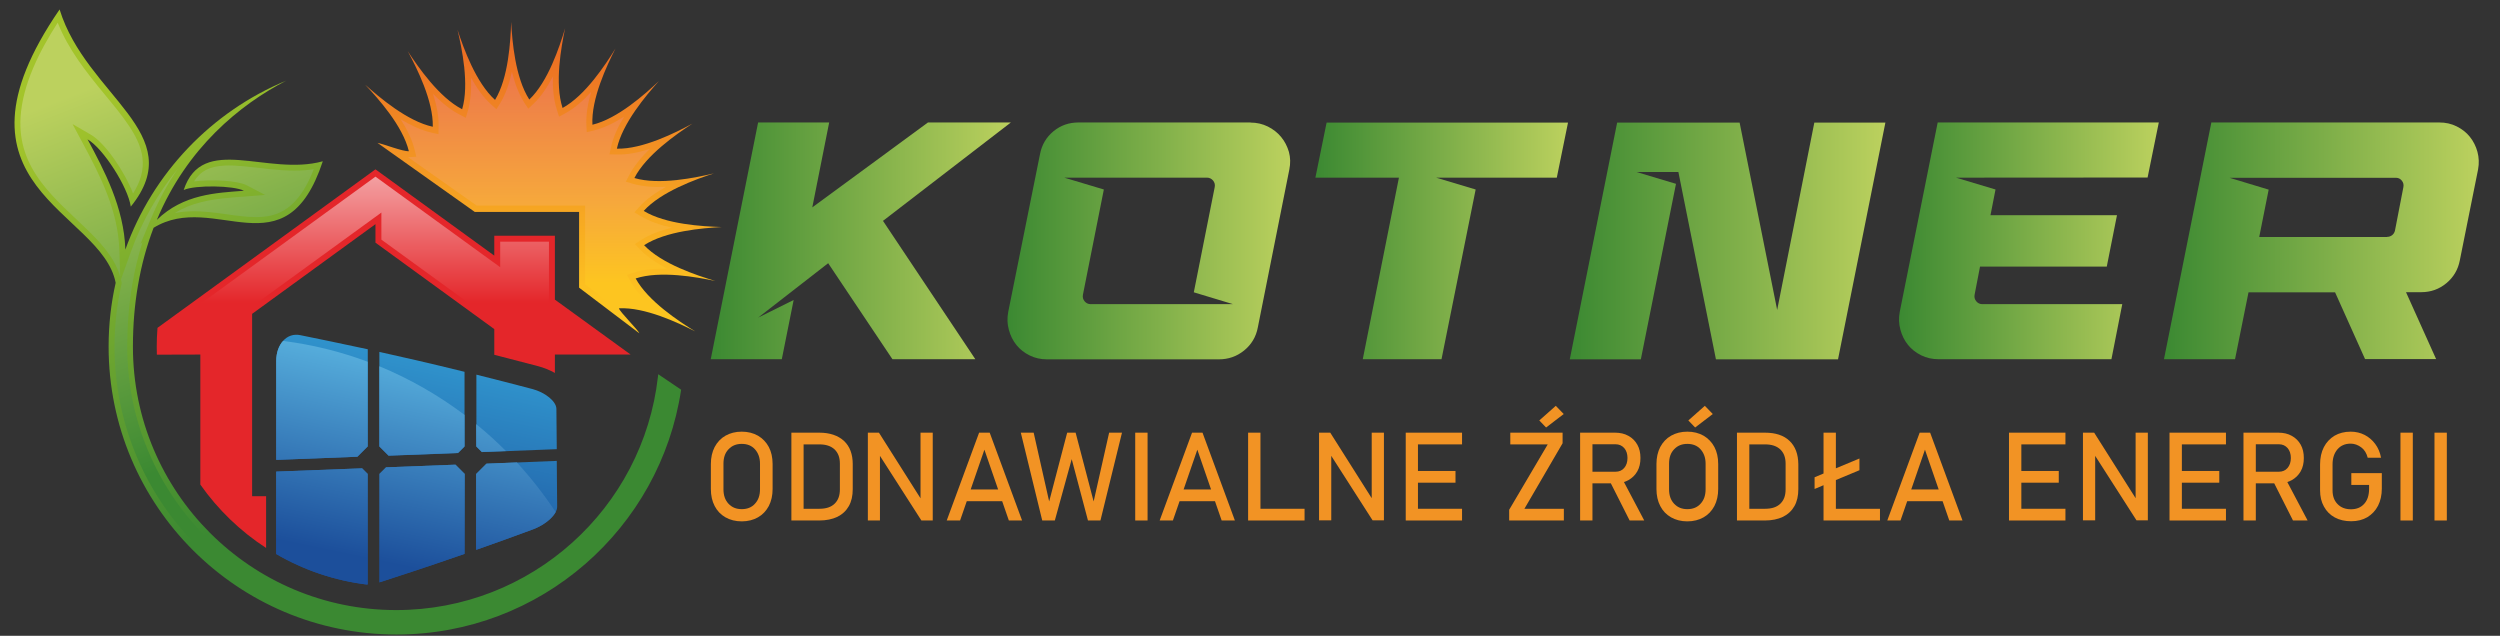 <?xml version="1.0" encoding="utf-8"?>
<!-- Generator: Adobe Illustrator 27.7.0, SVG Export Plug-In . SVG Version: 6.00 Build 0)  -->
<svg version="1.1" id="Warstwa_1" xmlns="http://www.w3.org/2000/svg" xmlns:xlink="http://www.w3.org/1999/xlink" x="0px" y="0px"
	 viewBox="0 0 1984.2 504.6" style="enable-background:new 0 0 1984.2 504.6;" xml:space="preserve">
<rect x="0" y="0" width="1984.2" height="504.6" fill="#333333" stroke="none"/>
<style type="text/css">
	
		.st0{clip-path:url(#SVGID_00000102546729979420667810000007319627280310523301_);fill:url(#SVGID_00000071524787440443405830000016447246763734577290_);}
	
		.st1{clip-path:url(#SVGID_00000026144114188785060540000008008082323256730504_);fill:url(#SVGID_00000157998254880559539850000004499160609437348747_);}
	
		.st2{clip-path:url(#SVGID_00000177446803286941677030000010208226754683176638_);fill:url(#SVGID_00000164491195779820871610000001214773289915221905_);}
	
		.st3{clip-path:url(#SVGID_00000105392338432842002370000009675416699881843622_);fill:url(#SVGID_00000031209625050975520870000012953499104304120719_);}
	.st4{fill-rule:evenodd;clip-rule:evenodd;fill:#E4262A;}
	
		.st5{clip-path:url(#SVGID_00000171709520357583369290000007565814345492877224_);fill:url(#SVGID_00000079451192603255886610000005081826953442751632_);}
	
		.st6{clip-path:url(#SVGID_00000046340460584590700780000003024076985476020648_);fill:url(#SVGID_00000145024863570017923920000005407534529786267068_);}
	
		.st7{clip-path:url(#SVGID_00000003807038655408632560000007623085314755736241_);fill:url(#SVGID_00000111160921431011738190000007446053400237623946_);}
	.st8{fill:url(#SVGID_00000160187320709560264240000004615886174362027420_);}
	.st9{fill:url(#SVGID_00000144311551762230824600000009247070123348860841_);}
	.st10{fill:url(#SVGID_00000147213856179736609520000002616670298817065116_);}
	.st11{fill:url(#SVGID_00000039097436199905321560000016330580541005304472_);}
	.st12{fill:url(#SVGID_00000085222218294438282780000012343434059918914750_);}
	.st13{fill:url(#SVGID_00000079474160850722255430000006833865040780749200_);}
	.st14{fill:#F29324;}
</style>
<g>
	<g>
		<g>
			<g>
				<defs>
					<path id="SVGID_1_" d="M540.6,309.3c-16.5,110-111.3,194.3-225.9,194.3c-126.2,0-228.5-102.3-228.5-228.5
						c0-17.4,1.9-34.3,5.6-50.6c-11-57.8-141.8-75.4-44.5-217C68.6,76.5,151,105.8,103.8,164c-2.2-15.5-21.9-46.3-34.3-53.4
						c13.3,24.8,28.9,54.1,30,87.5C121.2,137.4,167.9,88.6,227.2,64c-36.8,19-79,53.5-102.7,110.5c21.1-20.5,47.1-21.4,69.1-23.1
						c-8-4.2-38.8-4.7-47.8-0.6c14.9-45.1,66.3-10.6,110.4-22.8c-29.5,89.6-85.8,23-134.3,52.8c-5.3,13.9-9.6,29.2-12.4,45.8
						c-2.6,15-4,31.2-4,48.6c0,115.4,93.6,209,209,209c107.4,0,195.9-81,207.7-185.2c0-0.3,0.1-1.2,0.2-2L540.6,309.3z"/>
				</defs>
				<clipPath id="SVGID_00000181766854192970695280000006674127773011146665_">
					<use xlink:href="#SVGID_1_"  style="overflow:visible;"/>
				</clipPath>
				
					<linearGradient id="SVGID_00000065043892243953103730000006575622912735042959_" gradientUnits="userSpaceOnUse" x1="295.7" y1="141.069" x2="149.969" y2="459.015" gradientTransform="matrix(1 0 0 -1 0 506.646)">
					<stop  offset="0" style="stop-color:#3B8932"/>
					<stop  offset="1" style="stop-color:#A3C42B"/>
				</linearGradient>
				
					<rect x="-50" y="7.5" style="clip-path:url(#SVGID_00000181766854192970695280000006674127773011146665_);fill:url(#SVGID_00000065043892243953103730000006575622912735042959_);" width="590.6" height="496.1"/>
			</g>
		</g>
		<g>
			<g>
				<defs>
					<path id="SVGID_00000102529731111343542410000012649132680350302902_" d="M95.4,219.5l-0.7-21.2c-1-31.2-15-58.5-29.4-85.4
						l-7.7-14.4l14.2,8.2c11.7,6.7,27.4,29.9,33.8,46.9c5.5-8.7,8.9-18.4,7.4-29c-1.2-8.7-5.4-16.8-10.2-24.1
						c-5.9-9-13.1-17.5-20-25.9c-14.7-17.8-28.5-35.3-37-56.6C31.5,40.2,17.8,67.2,16.3,93.3c-1.1,19.5,4.8,35.9,16.4,51.3
						c10,13.4,22.8,24.4,34.8,36c10.9,10.5,22.7,22.6,27.4,37.4C95.1,218.5,95.3,219,95.4,219.5 M138.8,169.1
						c4.5-0.9,9.1-1.4,13.9-1.4c4.4-0.1,8.7,0.2,13.1,0.6c8.7,0.8,17.2,2.4,25.9,3.3c7.5,0.8,15.4,1.2,22.8-0.4
						c8-1.8,14.4-5.7,19.9-11.7c6.4-6.9,11.1-16.1,14.6-25.2c-2.2,0.4-4.5,0.6-6.7,0.8c-2.7,0.2-5.5,0.3-8.2,0.3
						c-13.7,0.1-26.9-2.2-40.5-3.4c-9.4-0.9-21.5-1.6-30.1,2.9c-4.2,2.2-7.2,5.4-9.5,9.1c13.7-1.8,34.4-0.8,41.9,3.1l14.5,7.6
						L194,156c-11.5,0.9-22.9,1.6-34.2,4.4C152.2,162.3,145.2,165.1,138.8,169.1z M535.5,311.5l-9.2-6.3
						c-14.8,105-105,183.7-211.6,183.7c-118,0-213.7-95.7-213.7-213.7c0-16.5,1.2-33.1,4-49.4c1.9-11.4,4.6-22.6,8.1-33.6l-1.7,1.6
						l8.8-21.1c5.7-13.7,12.7-26.6,20.8-38.6c-15.8,19.5-28.4,41.7-37.1,65.7l-7.9,22c0.1,0.6,0.3,1.3,0.4,1.9l0.2,1l-0.2,1
						c-3.7,16.3-5.5,32.9-5.5,49.5c0,123.6,100.2,223.8,223.8,223.8C424.3,498.9,517.9,419.3,535.5,311.5z"/>
				</defs>
				<clipPath id="SVGID_00000147183233295753769890000005250488964406728100_">
					<use xlink:href="#SVGID_00000102529731111343542410000012649132680350302902_"  style="overflow:visible;"/>
				</clipPath>
				
					<linearGradient id="SVGID_00000177448378981907021520000001968671678648549558_" gradientUnits="userSpaceOnUse" x1="294.871" y1="198.002" x2="184.866" y2="481.207" gradientTransform="matrix(1 0 0 -1 0 506.646)">
					<stop  offset="0" style="stop-color:#3B8932"/>
					<stop  offset="1" style="stop-color:#BCD15E"/>
				</linearGradient>
				
					<rect x="15.2" y="17.9" style="clip-path:url(#SVGID_00000147183233295753769890000005250488964406728100_);fill:url(#SVGID_00000177448378981907021520000001968671678648549558_);" width="520.2" height="481"/>
			</g>
		</g>
		<g>
			<g>
				<defs>
					<path id="SVGID_00000111158094046394685650000009143999528986382253_" d="M299.6,113.4c5.3,1,20,6.9,24.9,6.6
						c-4.8-20-24.3-41.8-34.7-52.8c11.3,10.1,33.6,29.1,53.7,33.4c0.5-20.5-12.7-46.6-19.9-60c8.3,12.7,25,36.8,43.2,46.1
						c5.8-19.7-0.2-48.3-3.7-63.1c4.7,14.4,14.6,42,29.8,55.7c10.7-17.5,12.3-46.7,12.8-61.9c0.8,15.2,3.2,44.3,14.4,61.6
						c14.9-14.1,24-41.9,28.4-56.5c-3.1,14.9-8.4,43.7-2,63.2c18-9.8,34-34.3,42-47.2c-6.9,13.6-19.4,40-18.3,60.5
						c20-4.8,41.8-24.3,52.8-34.7c-10.1,11.3-29.1,33.6-33.4,53.7c20.5,0.5,46.6-12.7,60-19.9c-12.7,8.3-36.8,25-46.1,43.2
						c19.7,5.8,48.3-0.2,63.1-3.7c-14.4,4.7-42,14.6-55.7,29.8c17.5,10.7,46.7,12.3,61.9,12.8c-15.2,0.8-44.3,3.2-61.6,14.4
						c14.1,14.9,41.9,24,56.5,28.4c-14.9-3.1-43.7-8.4-63.2-2c9.8,18,34.3,34,47.2,42c-13.6-6.9-40-19.4-60.5-18.3
						c0.7,2.8,15.1,17,16.3,19.9l-47.9-36.3v-60.1h-82.8L299.6,113.4z"/>
				</defs>
				<clipPath id="SVGID_00000028303362011172260410000003456344344193225611_">
					<use xlink:href="#SVGID_00000111158094046394685650000009143999528986382253_"  style="overflow:visible;"/>
				</clipPath>
				
					<linearGradient id="SVGID_00000116949143846932131640000001554738490078909586_" gradientUnits="userSpaceOnUse" x1="431.216" y1="627.927" x2="431.216" y2="267.035" gradientTransform="matrix(1 0 0 -1 0 506.646)">
					<stop  offset="0" style="stop-color:#E42522"/>
					<stop  offset="0.123" style="stop-color:#E53923"/>
					<stop  offset="0.353" style="stop-color:#E95F23"/>
					<stop  offset="0.667" style="stop-color:#F29223"/>
					<stop  offset="1" style="stop-color:#FDC520"/>
				</linearGradient>
				
					<rect x="289.8" y="17.4" style="clip-path:url(#SVGID_00000028303362011172260410000003456344344193225611_);fill:url(#SVGID_00000116949143846932131640000001554738490078909586_);" width="282.9" height="247"/>
			</g>
		</g>
		<g>
			<g>
				<defs>
					<path id="SVGID_00000100357632643118585320000007826842253070119862_" d="M318,94.7c5.1,7.9,9.1,16.1,11.1,24.2l1.3,5.5
						l-5.6,0.3c-0.3,0-0.7,0-1,0l54.6,38.5h86v62.5l21.4,16.3l-0.5-1.9l5.6-0.3c8.7-0.4,17.9,1.3,26.4,3.8c-7-6.3-13-13.2-17-20.5
						l-2.7-5l5.4-1.7c8.3-2.7,17.7-3.4,26.5-3.2c-8.4-4.3-16-9.4-21.7-15.4l-3.9-4.1l4.7-3.1c7-4.5,15.6-7.7,24.7-9.9
						c-9.2-2-17.9-5-25-9.3l-4.8-2.9l3.8-4.2c5.6-6.2,13.1-11.5,21.3-16c-9.4,0.4-18.6-0.2-26.5-2.5l-5.4-1.6l2.6-5
						c3.8-7.4,9.7-14.4,16.4-21c-9,2.9-18,4.7-26.3,4.4l-5.7-0.1l1.2-5.5c1.7-8.1,5.6-16.5,10.5-24.5c-7.9,5.1-16.2,9.1-24.2,11.1
						l-5.5,1.3l-0.3-5.6c-0.4-8.7,1.3-17.9,3.8-26.4c-6.3,7-13.2,13-20.5,17l-5,2.7l-1.7-5.4c-2.7-8.3-3.4-17.7-3.2-26.5
						c-4.3,8.4-9.4,16-15.4,21.7l-4.1,3.9l-3.1-4.7c-4.5-7-7.7-15.6-9.9-24.7c-2,9.2-5,17.9-9.3,25l-3,4.8l-4.2-3.8
						c-6.2-5.6-11.5-13.1-16-21.3c0.4,9.4-0.2,18.6-2.5,26.5l-1.6,5.4l-5-2.6c-7.4-3.8-14.4-9.7-21-16.4c2.9,9,4.7,18,4.4,26.3
						l-0.1,5.7l-5.5-1.2C334.4,103.4,326,99.5,318,94.7"/>
				</defs>
				<clipPath id="SVGID_00000157294102886765299100000003762177079424866206_">
					<use xlink:href="#SVGID_00000100357632643118585320000007826842253070119862_"  style="overflow:visible;"/>
				</clipPath>
				
					<linearGradient id="SVGID_00000029758079318876813700000009340354578030315424_" gradientUnits="userSpaceOnUse" x1="425.629" y1="554.76" x2="425.629" y2="281.78" gradientTransform="matrix(1 0 0 -1 0 506.646)">
					<stop  offset="0" style="stop-color:#E74A4B"/>
					<stop  offset="0.141" style="stop-color:#E8584B"/>
					<stop  offset="0.407" style="stop-color:#ED7A49"/>
					<stop  offset="0.764" style="stop-color:#F6A83C"/>
					<stop  offset="1" style="stop-color:#FDC520"/>
				</linearGradient>
				
					<rect x="318" y="56.8" style="clip-path:url(#SVGID_00000157294102886765299100000003762177079424866206_);fill:url(#SVGID_00000029758079318876813700000009340354578030315424_);" width="215.3" height="186.8"/>
			</g>
		</g>
		<path class="st4" d="M298,134.4l94.3,68.5v-15.8h48.1v50.7l60.1,43.6h-60.1V296c-4.3-2.4-8.9-4.2-13.4-5.4c-11.6-3-23.1-6-34.7-9
			v-20.4L298,192.6v-14.7l-97.9,71.2v144.7h11.1v41.1c-20.5-13.3-38.2-30.4-52.2-50.3V281.4l-34.5,0.1c-0.1-2.1-0.1-4.2-0.1-6.4
			c0-5,0.2-10,0.6-14.9l30.7-22.3L298,134.4z"/>
		<g>
			<g>
				<defs>
					<path id="SVGID_00000086675759952596295180000005843573763448580245_" d="M298,140.2L129.5,262.7c-0.3,4.1-0.4,8.3-0.4,12.4
						c0,0.6,0,1.1,0,1.7l34.6-0.1V383c11.8,16.5,26.3,31,42.8,42.9v-27.5h-11.1V246.7l107.3-78v21.5l94.3,68.5v19.2
						c10.4,2.7,20.8,5.4,31.2,8.1c2.5,0.7,5,1.5,7.5,2.5v-11.7H486l-50.3-36.6v-48.4H397v20.3L298,140.2z"/>
				</defs>
				<clipPath id="SVGID_00000135672299985305279770000007630292687358850955_">
					<use xlink:href="#SVGID_00000086675759952596295180000005843573763448580245_"  style="overflow:visible;"/>
				</clipPath>
				
					<linearGradient id="SVGID_00000068636366374360156480000004520385367839803060_" gradientUnits="userSpaceOnUse" x1="307.545" y1="266.141" x2="307.545" y2="444.993" gradientTransform="matrix(1 0 0 -1 0 506.646)">
					<stop  offset="0" style="stop-color:#E4262A"/>
					<stop  offset="1" style="stop-color:#FFFFFF"/>
				</linearGradient>
				
					<rect x="129.1" y="140.2" style="clip-path:url(#SVGID_00000135672299985305279770000007630292687358850955_);fill:url(#SVGID_00000068636366374360156480000004520385367839803060_);" width="357" height="285.7"/>
			</g>
		</g>
		<g>
			<g>
				<defs>
					<path id="SVGID_00000049189876406889393120000009188013235530478270_" d="M219.2,439.7v-20.9c0-14.7,0-29.4,0-44.1v-0.4
						l68.2-2.6l1.3,1.3l3.1,3.1V464C265.6,460.9,241,452.4,219.2,439.7 M368.7,439.6c-12.6,4.4-25.3,8.7-37.9,12.9
						c-9.9,3.3-19.7,6.5-29.6,9.7v-86.1l3.1-3.1l2.1-2.1l55.1-2.1l4.2,4.2l3.1,3.1L368.7,439.6L368.7,439.6z M441.9,365.8
						c0.1,12.2,0.2,24.3,0.3,36.4c0.1,5.9-8.5,14-19.1,17.9c-15.1,5.6-30.1,11-45.2,16.3v-60.2l3.1-3.1l5.1-5.1L441.9,365.8z
						 M377.9,297.3c14.8,3.7,29.6,7.5,44.4,11.4c10.5,2.7,19.2,9.9,19.3,15.7c0.1,10.7,0.2,21.4,0.3,32.1l-59.4,2.3l-1.3-1.3
						l-3.1-3.1V297.3z M301.1,279.3c9.7,2.2,19.4,4.4,29.2,6.6c12.8,3,25.6,6,38.4,9.2v59.3l-3.1,3.1l-2.1,2.1l-55.1,2.1l-4.2-4.2
						l-3.1-3.1L301.1,279.3L301.1,279.3z M238.3,266c15.3,3.1,30.7,6.3,46,9.6c2.5,0.5,5,1.1,7.6,1.6v77.1l-3.1,3.1l-5.1,5.1
						l-64.4,2.5v-34.4c0-14.7,0-29.4,0-44.1C219.2,273.1,227.7,263.8,238.3,266z"/>
				</defs>
				<clipPath id="SVGID_00000093879355478375309130000003837098758112739478_">
					<use xlink:href="#SVGID_00000049189876406889393120000009188013235530478270_"  style="overflow:visible;"/>
				</clipPath>
				
					<linearGradient id="SVGID_00000142134603521239797690000002085537457696933018_" gradientUnits="userSpaceOnUse" x1="313.187" y1="58.617" x2="352.267" y2="246.072" gradientTransform="matrix(1 0 0 -1 0 506.646)">
					<stop  offset="0" style="stop-color:#1C4F9B"/>
					<stop  offset="1" style="stop-color:#339ED4"/>
				</linearGradient>
				
					<rect x="219.2" y="263.8" style="clip-path:url(#SVGID_00000093879355478375309130000003837098758112739478_);fill:url(#SVGID_00000142134603521239797690000002085537457696933018_);" width="223.1" height="200.1"/>
			</g>
		</g>
		<g>
			<g>
				<defs>
					<path id="SVGID_00000013902909245842540870000015719892214110900120_" d="M219.2,439.7v-20.9c0-14.7,0-29.4,0-44.1v-0.4
						l68.2-2.6l1.3,1.3l3.1,3.1V464C265.6,460.9,241,452.4,219.2,439.7 M368.7,439.6c-12.6,4.4-25.3,8.7-37.9,12.9
						c-9.9,3.3-19.7,6.5-29.6,9.7v-86.1l3.1-3.1l2.1-2.1l55.1-2.1l4.2,4.2l3.1,3.1L368.7,439.6L368.7,439.6z M410.2,367
						c11.3,12.3,21.6,25.5,30.8,39.4c-2.7,5.1-9.7,10.6-17.9,13.7c-15.1,5.6-30.1,11-45.2,16.3v-60.2l3.1-3.1l5.1-5.1L410.2,367z
						 M377.9,336.6c8.3,6.7,16.2,13.9,23.7,21.4l-19.2,0.7l-1.3-1.3l-3.1-3.1L377.9,336.6L377.9,336.6z M301.1,290.7
						c24.2,10,46.9,23,67.6,38.6v25l-3.1,3.1l-2.1,2.1l-55.1,2.1l-4.2-4.2l-3.1-3.1L301.1,290.7L301.1,290.7z M291.8,287.1v67.2
						l-3.1,3.1l-5.1,5.1l-64.4,2.5v-34.4c0-14.7,0-29.4,0-44.1c0-6.6,2.1-12.2,5.5-15.9C247.9,273.5,270.4,279.1,291.8,287.1z"/>
				</defs>
				<clipPath id="SVGID_00000057831182594662618830000012170071202640336771_">
					<use xlink:href="#SVGID_00000013902909245842540870000015719892214110900120_"  style="overflow:visible;"/>
				</clipPath>
				
					<linearGradient id="SVGID_00000044164358237457744100000002858309208089507729_" gradientUnits="userSpaceOnUse" x1="313.258" y1="58.603" x2="352.339" y2="246.058" gradientTransform="matrix(1 0 0 -1 0 506.646)">
					<stop  offset="0" style="stop-color:#1C4F9B"/>
					<stop  offset="1" style="stop-color:#62C1E9"/>
				</linearGradient>
				
					<rect x="219.2" y="270.5" style="clip-path:url(#SVGID_00000057831182594662618830000012170071202640336771_);fill:url(#SVGID_00000044164358237457744100000002858309208089507729_);" width="221.9" height="193.4"/>
			</g>
		</g>
	</g>
	<g>
		<g>
			
				<linearGradient id="SVGID_00000062164869082051066200000001029805906447974292_" gradientUnits="userSpaceOnUse" x1="564.204" y1="315.416" x2="802.27" y2="315.416" gradientTransform="matrix(1 0 0 -1 0 506.646)">
				<stop  offset="0" style="stop-color:#3B8932"/>
				<stop  offset="1" style="stop-color:#BCD15E"/>
			</linearGradient>
			<path style="fill:url(#SVGID_00000062164869082051066200000001029805906447974292_);" d="M657.3,208.9l-55.6,43.2l28.2-14
				l-9.4,47h-56.4l37.6-187.9h56.4l-13.4,67.4l91.8-67.4h65.8l-101.5,78.1l73.3,109.8h-65.8L657.3,208.9z"/>
			
				<linearGradient id="SVGID_00000033353209174229236500000004366298270795231679_" gradientUnits="userSpaceOnUse" x1="799.562" y1="315.416" x2="1023.906" y2="315.416" gradientTransform="matrix(1 0 0 -1 0 506.646)">
				<stop  offset="0" style="stop-color:#3B8932"/>
				<stop  offset="1" style="stop-color:#BCD15E"/>
			</linearGradient>
			<path style="fill:url(#SVGID_00000033353209174229236500000004366298270795231679_);" d="M992.6,97.3c4.8,0,9.3,1,13.6,3.1
				c4.2,2.1,7.7,4.8,10.6,8.3c2.9,3.5,4.9,7.5,6.2,11.9c1.2,4.5,1.3,9.1,0.3,14l-25,125.3c-1.4,7.5-5.1,13.6-10.9,18.3
				c-5.8,4.7-12.5,7-20,7H831c-5,0-9.6-1-13.8-3.1c-4.2-2.1-7.7-4.8-10.5-8.3c-2.8-3.5-4.8-7.5-6-12.1c-1.3-4.6-1.4-9.3-0.5-14.1
				l25.2-125.1c1.4-7.5,5-13.6,10.7-18.3c5.7-4.7,12.3-7,19.9-7H992.6z M844.7,141l31.4,9.4l-16.6,83.5c-0.4,2,0.1,3.7,1.3,5.2
				c1.2,1.5,2.9,2.3,4.8,2.3h113l-31.1-9.4l16.6-83.5c0.4-2-0.1-3.7-1.3-5.2c-1.3-1.5-2.9-2.3-4.8-2.3H844.7z"/>
			
				<linearGradient id="SVGID_00000097492743396008649770000003720413537500376967_" gradientUnits="userSpaceOnUse" x1="1044.093" y1="315.416" x2="1244.586" y2="315.416" gradientTransform="matrix(1 0 0 -1 0 506.646)">
				<stop  offset="0" style="stop-color:#3B8932"/>
				<stop  offset="1" style="stop-color:#BCD15E"/>
			</linearGradient>
			<path style="fill:url(#SVGID_00000097492743396008649770000003720413537500376967_);" d="M1052.9,97.3h191.6l-8.9,43.7h-95.8
				l31.4,9.4l-27.1,134.7h-62.5l28.7-144.1h-66.3L1052.9,97.3z"/>
			
				<linearGradient id="SVGID_00000119810944902598769350000001681093378920553882_" gradientUnits="userSpaceOnUse" x1="1245.928" y1="315.416" x2="1496.342" y2="315.416" gradientTransform="matrix(1 0 0 -1 0 506.646)">
				<stop  offset="0" style="stop-color:#3B8932"/>
				<stop  offset="1" style="stop-color:#BCD15E"/>
			</linearGradient>
			<path style="fill:url(#SVGID_00000119810944902598769350000001681093378920553882_);" d="M1440,97.3h56.4l-37.6,187.9h-96.9
				l-29.8-148.7h-33.3l31.4,9.4l-27.9,139.3h-56.4l37.6-187.9h97.2l29.8,148.7L1440,97.3z"/>
			
				<linearGradient id="SVGID_00000092453114823855159490000007464254454211453571_" gradientUnits="userSpaceOnUse" x1="1507.323" y1="315.416" x2="1713.474" y2="315.416" gradientTransform="matrix(1 0 0 -1 0 506.646)">
				<stop  offset="0" style="stop-color:#3B8932"/>
				<stop  offset="1" style="stop-color:#BCD15E"/>
			</linearGradient>
			<path style="fill:url(#SVGID_00000092453114823855159490000007464254454211453571_);" d="M1552.4,141l31.4,9.4l-4,20.4h100.4
				l-8.1,40.8h-100.6l-4.3,22.3c-0.4,2,0.1,3.7,1.3,5.2c1.2,1.5,2.9,2.3,4.8,2.3h111.1l-8.6,43.7h-137.2c-5,0-9.6-1-13.8-3.1
				c-4.2-2.1-7.7-4.8-10.5-8.3c-2.8-3.5-4.8-7.5-6-12.1c-1.3-4.6-1.4-9.3-0.5-14.1l30.1-150.3h175.5l-8.9,43.7L1552.4,141
				L1552.4,141z"/>
			
				<linearGradient id="SVGID_00000000201665410688386060000000696658641926782399_" gradientUnits="userSpaceOnUse" x1="1717.5" y1="315.416" x2="1967.4" y2="315.416" gradientTransform="matrix(1 0 0 -1 0 506.646)">
				<stop  offset="0" style="stop-color:#3B8932"/>
				<stop  offset="1" style="stop-color:#BCD15E"/>
			</linearGradient>
			<path style="fill:url(#SVGID_00000000201665410688386060000000696658641926782399_);" d="M1853.3,232h-68.7l-10.7,53.1h-56.4
				l37.6-187.9H1936c5,0,9.6,1,13.8,3.1c4.2,2.1,7.7,4.8,10.5,8.3c2.8,3.5,4.8,7.5,6,11.9c1.2,4.5,1.4,9.1,0.5,14l-14.5,72.2
				c-1.4,7.3-5,13.4-10.7,18.1c-5.7,4.7-12.3,7.1-19.9,7.1h-12.1l23.9,53.1h-56.4L1853.3,232z M1894.6,188c1.4,0,2.7-0.4,3.9-1.3
				c1.2-0.9,1.9-2.1,2.3-3.5l6.7-34.6c0.4-2,0-3.7-1.2-5.2c-1.2-1.5-2.7-2.3-4.7-2.3h-132.1l31.1,9.4l-7.5,37.6H1894.6z"/>
		</g>
		<polygon class="st14" points="1241.1,328.6 1234.8,322.1 1221.7,333.7 1227.1,339.3 		"/>
		<polygon class="st14" points="1359.4,328.6 1353.1,322.1 1340,333.7 1345.4,339.3 		"/>
		<g>
			<path class="st14" d="M601.6,345.8c-3.7-2.1-8-3.2-12.9-3.2c-4.9,0-9.2,1.1-12.9,3.2c-3.7,2.1-6.5,5.1-8.6,9c-2,3.9-3,8.4-3,13.5
				v19.8c0,5.1,1,9.7,3,13.5c2,3.9,4.9,6.9,8.6,9c3.7,2.1,8,3.2,12.9,3.2s9.2-1.1,12.9-3.2c3.7-2.1,6.5-5.1,8.6-9
				c2-3.9,3-8.4,3-13.5v-19.8c0-5.2-1-9.7-3-13.5S605.3,348,601.6,345.8z M603.2,388.4c0,4.7-1.3,8.5-4,11.4
				c-2.6,2.9-6.1,4.3-10.5,4.3c-4.3,0-7.8-1.4-10.5-4.3c-2.7-2.9-4-6.7-4-11.4V368c0-4.8,1.3-8.6,4-11.4c2.7-2.9,6.2-4.3,10.5-4.3
				c4.4,0,7.9,1.4,10.5,4.3c2.6,2.9,4,6.7,4,11.4V388.4z"/>
			<path class="st14" d="M650.2,343.4h-12.3h-3.2h-6.6v69.7h6.6h3.2h12.3c5.6,0,10.4-1,14.4-2.9c4-2,7-4.8,9.1-8.5s3.1-8.2,3.1-13.5
				v-19.8c0-7.9-2.3-14.1-6.9-18.4C665.1,345.6,658.6,343.4,650.2,343.4z M666.6,388.5c0,4.9-1.4,8.6-4.2,11.3c-2.8,2.7-6.8,4-12,4
				h-12.6v-51.1h12.6c5.1,0,9.1,1.3,12,4c2.8,2.7,4.2,6.4,4.2,11.3V388.5z"/>
			<path class="st14" d="M777.1,343.4l-25.7,69.7H762l5.3-15.3h28.1l5.3,15.3h10.5l-25.7-69.7H777.1z M770.4,388.5l10.9-31.6
				l10.9,31.6H770.4z"/>
			<polygon class="st14" points="868,398 853.7,343.4 847,343.4 832.7,398 820.4,343.4 810.2,343.4 827.2,413.1 837.2,413.1 
				850.6,364.4 863.5,413.1 873.4,413.1 890.5,343.4 880.3,343.4 			"/>
			<rect x="901" y="343.4" class="st14" width="9.8" height="69.7"/>
			<path class="st14" d="M946.1,343.4l-25.7,69.7h10.5l5.3-15.3h28.1l5.3,15.3h10.5l-25.7-69.7H946.1z M939.4,388.5l10.9-31.6
				l10.9,31.6H939.4z"/>
			<polygon class="st14" points="1000.4,343.4 990.6,343.4 990.6,413.1 995.5,413.1 1000.4,413.1 1035.4,413.1 1035.4,403.8 
				1000.4,403.8 			"/>
			<polygon class="st14" points="1088.7,395.4 1055.8,343.4 1046.9,343.4 1046.9,413 1056.6,413 1056.6,361.8 1089.4,413 
				1098.4,413 1098.4,343.4 1088.7,343.4 			"/>
			<polygon class="st14" points="1120.4,343.4 1115.7,343.4 1115.7,413.1 1120.4,413.1 1125.4,413.1 1160.4,413.1 1160.4,403.8 
				1125.4,403.8 1125.4,383.1 1155.2,383.1 1155.2,373.8 1125.4,373.8 1125.4,352.7 1160.4,352.7 1160.4,343.4 1125.4,343.4 			"/>
			<polygon class="st14" points="1240.2,351.8 1240.2,343.4 1198.7,343.4 1198.7,352.7 1228.4,352.7 1197.8,404.6 1197.8,413.1 
				1241.2,413.1 1241.2,403.8 1209.9,403.8 			"/>
			<path class="st14" d="M1292.4,381.1c3-1.7,5.4-4,7.1-7c1.7-3,2.5-6.5,2.5-10.6c0-4.1-0.8-7.6-2.5-10.6c-1.7-3-4-5.3-7.1-7
				c-3-1.7-6.6-2.5-10.6-2.5h-17.9h-5.5h-4.3v69.7h9.8v-29.5h14.6l14.9,29.5h11.6l-16.1-30.5
				C1290.1,382.2,1291.3,381.7,1292.4,381.1z M1263.9,352.6h18.3c2.8,0,5.1,1,6.9,3c1.7,2,2.6,4.6,2.6,7.9c0,3.3-0.9,5.9-2.6,7.9
				s-4,3-6.9,3h-18.3V352.6z"/>
			<path class="st14" d="M1352.1,345.8c-3.7-2.1-8-3.2-12.9-3.2c-4.9,0-9.2,1.1-12.9,3.2c-3.7,2.1-6.5,5.1-8.6,9
				c-2,3.9-3,8.4-3,13.5v19.8c0,5.1,1,9.7,3,13.5c2,3.9,4.9,6.9,8.6,9c3.7,2.1,8,3.2,12.9,3.2c4.9,0,9.2-1.1,12.9-3.2
				c3.7-2.1,6.5-5.1,8.6-9c2-3.9,3-8.4,3-13.5v-19.8c0-5.2-1-9.7-3-13.5C1358.7,351,1355.8,348,1352.1,345.8z M1353.7,388.4
				c0,4.7-1.3,8.5-4,11.4c-2.6,2.9-6.1,4.3-10.5,4.3c-4.3,0-7.8-1.4-10.5-4.3c-2.7-2.9-4-6.7-4-11.4V368c0-4.8,1.3-8.6,4-11.4
				c2.7-2.9,6.2-4.3,10.5-4.3c4.4,0,7.9,1.4,10.5,4.3c2.6,2.9,4,6.7,4,11.4V388.4z"/>
			<path class="st14" d="M1420.3,349.9c-4.6-4.4-11.1-6.5-19.6-6.5h-12.3h-3.2h-6.6v69.7h6.6h3.2h12.3c5.6,0,10.4-1,14.4-2.9
				c4-2,7-4.8,9.1-8.5c2.1-3.7,3.1-8.2,3.1-13.5v-19.8C1427.2,360.4,1424.9,354.3,1420.3,349.9z M1417.2,388.5
				c0,4.9-1.4,8.6-4.2,11.3c-2.8,2.7-6.8,4-12,4h-12.6v-51.1h12.6c5.1,0,9.1,1.3,12,4c2.8,2.7,4.2,6.4,4.2,11.3V388.5z"/>
			<polygon class="st14" points="1457.1,381 1475.8,373.2 1475.8,363.9 1457.1,371.7 1457.1,343.4 1447.3,343.4 1447.3,375.8 
				1440.2,378.8 1440.2,388.1 1447.3,385.1 1447.3,413.1 1452.2,413.1 1457.1,413.1 1492.1,413.1 1492.1,403.8 1457.1,403.8 			"/>
			<path class="st14" d="M1523.6,343.4l-25.7,69.7h10.5l5.3-15.3h28.1l5.3,15.3h10.5l-25.7-69.7H1523.6z M1516.9,388.5l10.9-31.6
				l10.9,31.6H1516.9z"/>
			<polygon class="st14" points="1599.3,343.4 1594.5,343.4 1594.5,413.1 1599.3,413.1 1604.3,413.1 1639.3,413.1 1639.3,403.8 
				1604.3,403.8 1604.3,383.1 1634,383.1 1634,373.8 1604.3,373.8 1604.3,352.7 1639.3,352.7 1639.3,343.4 1604.3,343.4 			"/>
			<polygon class="st14" points="1695,395.4 1662.1,343.4 1653.2,343.4 1653.2,413 1662.9,413 1662.9,361.8 1695.7,413 1704.7,413 
				1704.7,343.4 1695,343.4 			"/>
			<polygon class="st14" points="1726.7,343.4 1721.9,343.4 1721.9,413.1 1726.7,413.1 1731.7,413.1 1766.7,413.1 1766.7,403.8 
				1731.7,403.8 1731.7,383.1 1761.4,383.1 1761.4,373.8 1731.7,373.8 1731.7,352.7 1766.7,352.7 1766.7,343.4 1731.7,343.4 			"/>
			<path class="st14" d="M1818.9,381.1c3-1.7,5.4-4,7.1-7c1.7-3,2.5-6.5,2.5-10.6c0-4.1-0.8-7.6-2.5-10.6c-1.7-3-4-5.3-7.1-7
				c-3-1.7-6.6-2.5-10.6-2.5h-17.9h-5.5h-4.3v69.7h9.8v-29.5h14.6l14.9,29.5h11.6l-16.1-30.5
				C1816.6,382.2,1817.8,381.7,1818.9,381.1z M1790.4,352.6h18.3c2.8,0,5.1,1,6.9,3c1.7,2,2.6,4.6,2.6,7.9c0,3.3-0.9,5.9-2.6,7.9
				c-1.7,2-4,3-6.9,3h-18.3V352.6z"/>
			<path class="st14" d="M1866.2,384.9h14.1v3c0,5.1-1.3,9.2-3.9,12c-2.6,2.9-6.1,4.3-10.5,4.3c-4.4,0-8-1.4-10.6-4.1
				c-2.7-2.7-4-6.4-4-10.9v-20.6c0-5,1.3-8.9,3.9-12c2.6-3,6.1-4.5,10.5-4.5c2.9,0,5.7,1,8.3,2.9c2.6,1.9,4.3,4.7,5.2,8.3h10.6
				c-0.8-4.2-2.3-7.8-4.6-10.9c-2.3-3.1-5.1-5.5-8.4-7.2c-3.3-1.7-7-2.6-11.1-2.6c-4.9,0-9.2,1.1-12.8,3.2c-3.6,2.2-6.5,5.2-8.5,9.1
				c-2,3.9-3,8.5-3,13.7v20.6c0,4.9,1,9.2,3.1,12.9c2,3.7,4.9,6.6,8.6,8.6c3.7,2,8,3,13,3c4.9,0,9.2-1.1,12.8-3.2
				c3.6-2.2,6.5-5.2,8.5-9.1c2-3.9,3-8.5,3-13.7v-12.2h-24.2L1866.2,384.9L1866.2,384.9z"/>
			<rect x="1905.2" y="343.4" class="st14" width="9.8" height="69.7"/>
			<rect x="1932.2" y="343.4" class="st14" width="9.8" height="69.7"/>
			<polygon class="st14" points="730.6,395.5 697.6,343.4 688.8,343.4 688.8,413.1 698.4,413.1 698.4,361.8 731.3,413.1 
				740.3,413.1 740.3,343.4 730.6,343.4 			"/>
		</g>
	</g>
</g>
</svg>
